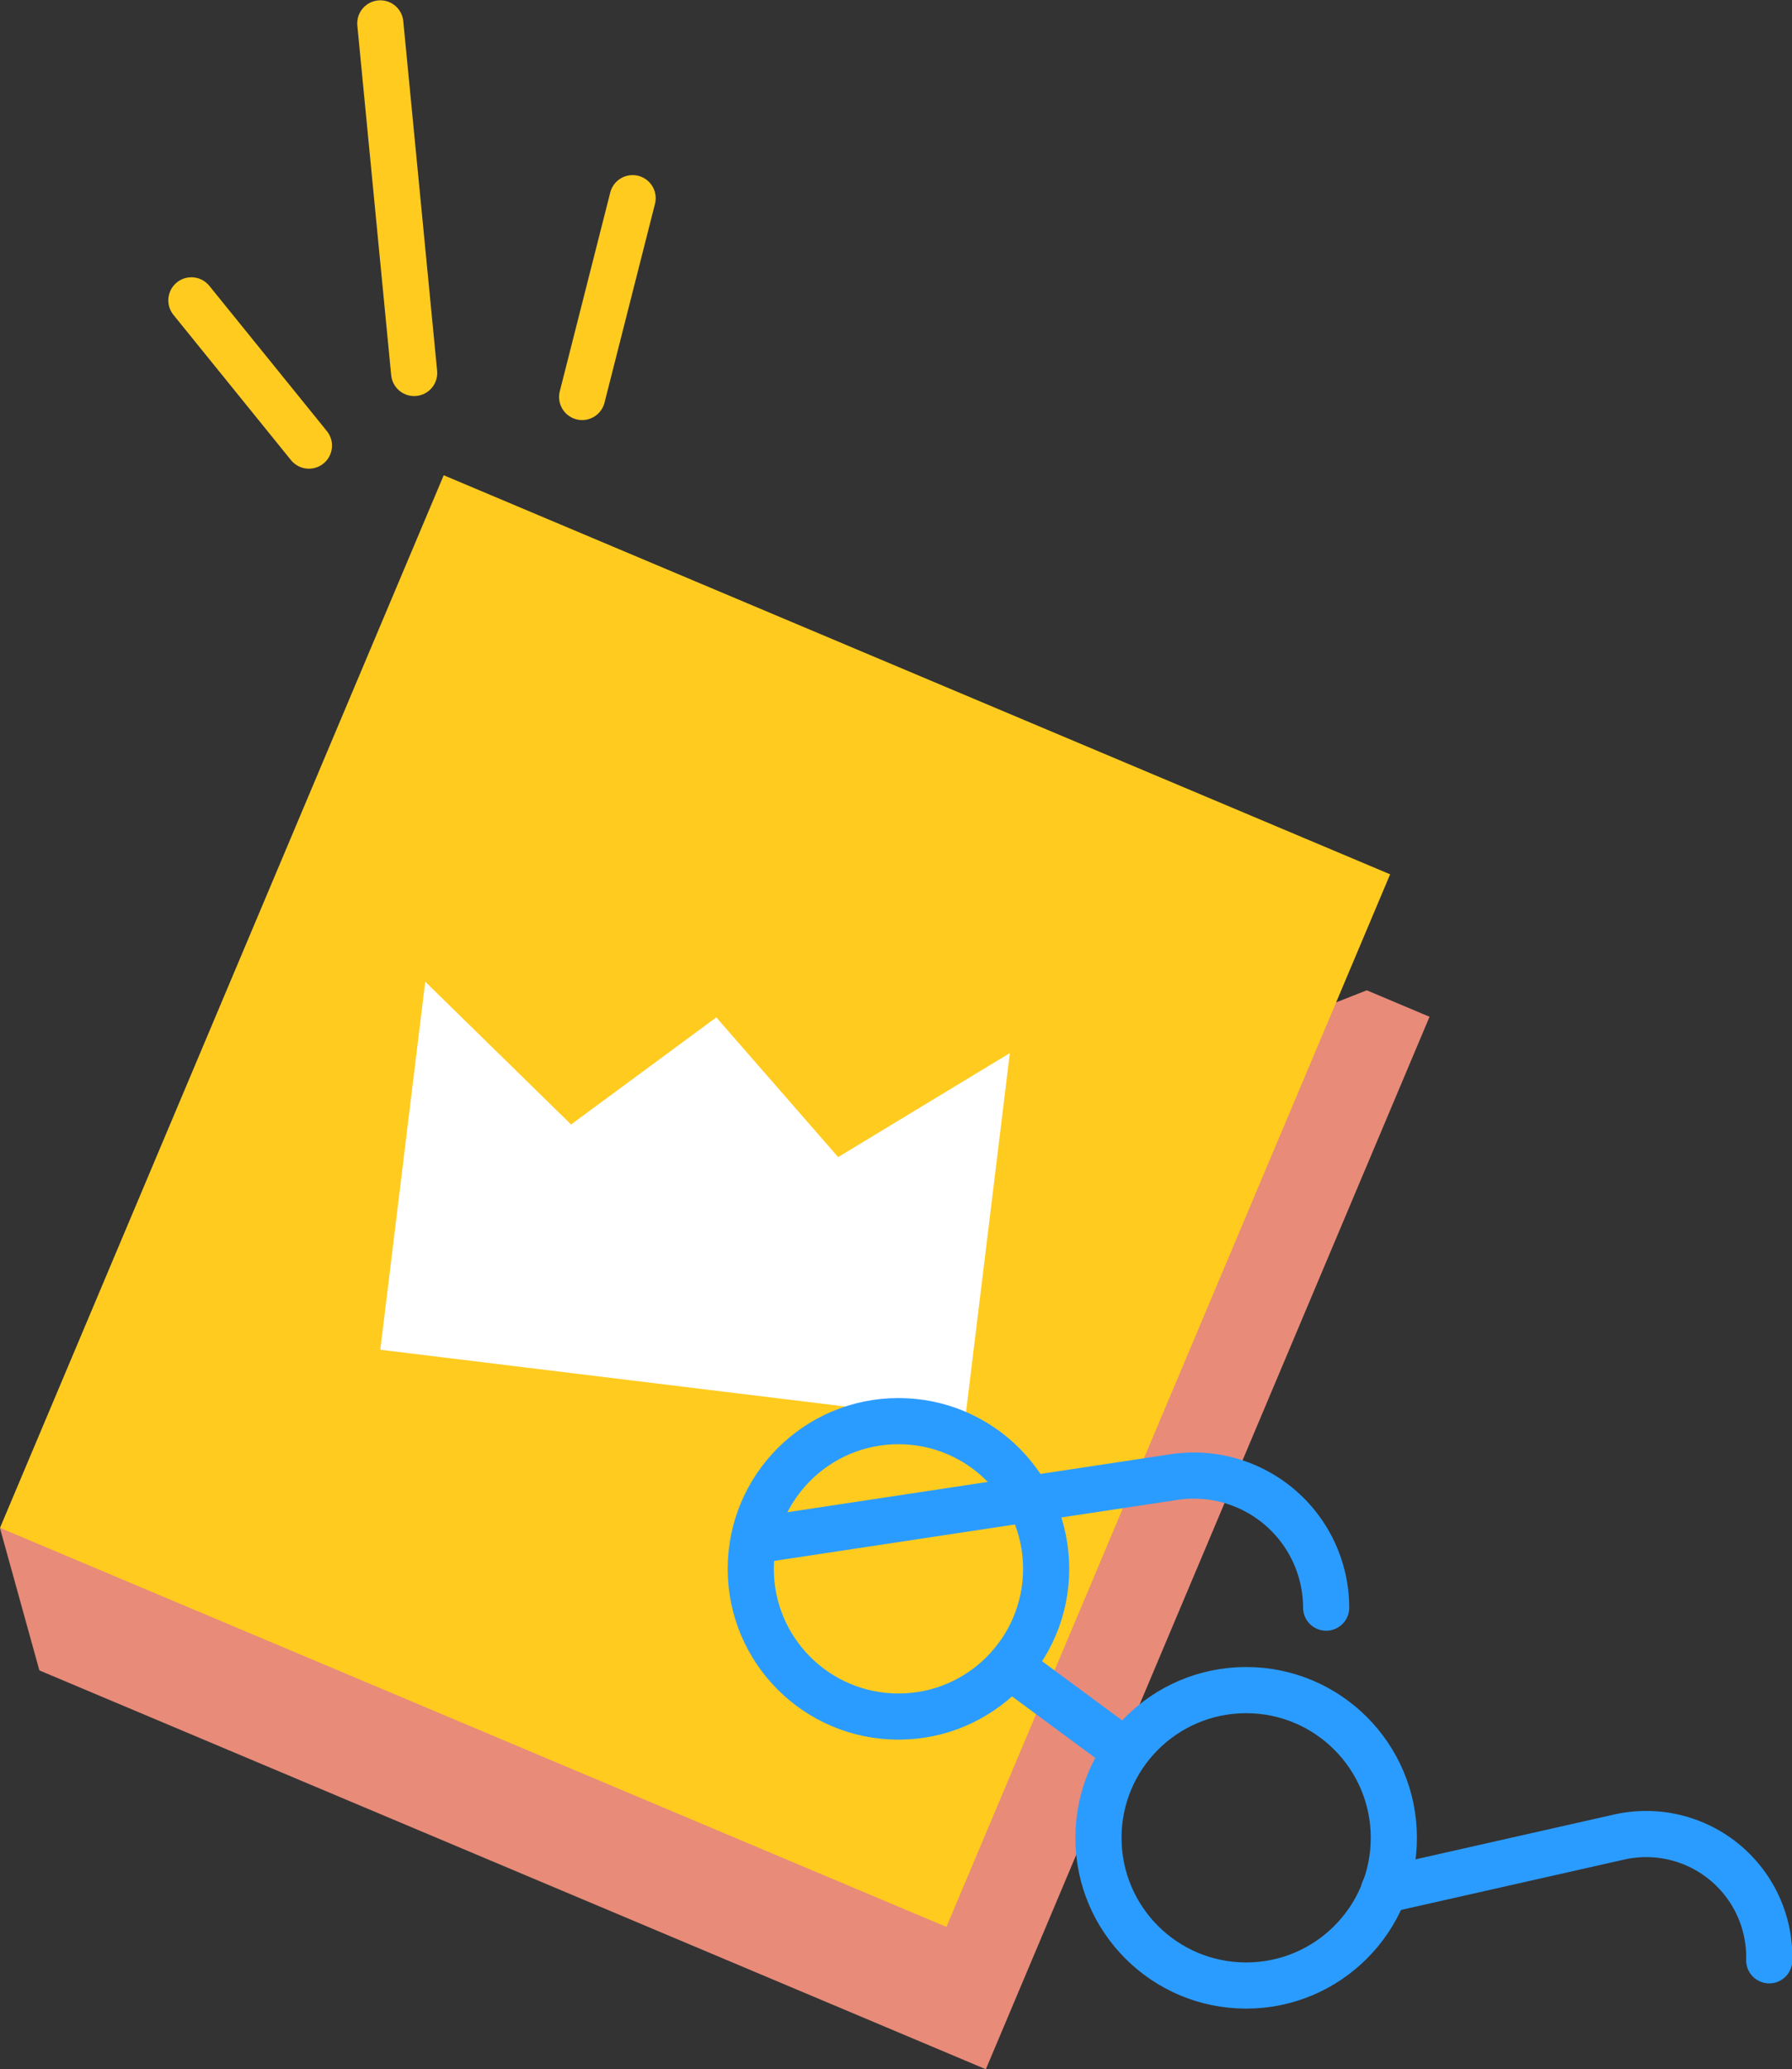<?xml version="1.0" encoding="UTF-8"?> <svg xmlns="http://www.w3.org/2000/svg" viewBox="0 0 29.12 33.62"><rect x="0" y="0" width="29.12" height="33.62" fill="#333333" stroke="none"/> <defs> <style>.cls-1{fill:#e88b79;}.cls-2{fill:#ffcb1f;}.cls-3{fill:#fff;}.cls-4,.cls-5{fill:none;stroke-linecap:round;stroke-linejoin:round;stroke-width:0.75px;}.cls-4{stroke:#2b9cff;}.cls-5{stroke:#ffcb1f;}</style> </defs> <title>Ресурс 26</title> <g id="Слой_2" data-name="Слой 2"> <g id="Слой_1-2" data-name="Слой 1"> <polyline class="cls-1" points="0 24.83 0.64 27.14 16.02 33.62 23.23 16.52 22.21 16.09"></polyline> <rect class="cls-2" x="2.95" y="10.24" width="16.69" height="18.56" transform="translate(8.47 -2.86) rotate(22.86)"></rect> <polygon class="cls-3" points="15.68 23.09 6.18 21.93 6.91 15.95 9.28 18.27 11.64 16.53 13.62 18.8 16.41 17.11 15.68 23.09"></polygon> <circle class="cls-4" cx="14.6" cy="25.49" r="2.4"></circle> <circle class="cls-4" cx="20.25" cy="29.86" r="2.4"></circle> <line class="cls-4" x1="18.21" y1="28.4" x2="16.41" y2="27.07"></line> <path class="cls-4" d="M12.46,25l6.61-1a2.15,2.15,0,0,1,2.48,2.12h0"></path> <path class="cls-4" d="M22.49,30.71l3.81-.86a2,2,0,0,1,2.45,2h0"></path> <line class="cls-5" x1="3.11" y1="4.88" x2="5.02" y2="7.24"></line> <line class="cls-5" x1="6.18" y1="0.38" x2="6.73" y2="6.06"></line> <line class="cls-5" x1="10.28" y1="3.22" x2="9.46" y2="6.45"></line> </g> </g> </svg> 